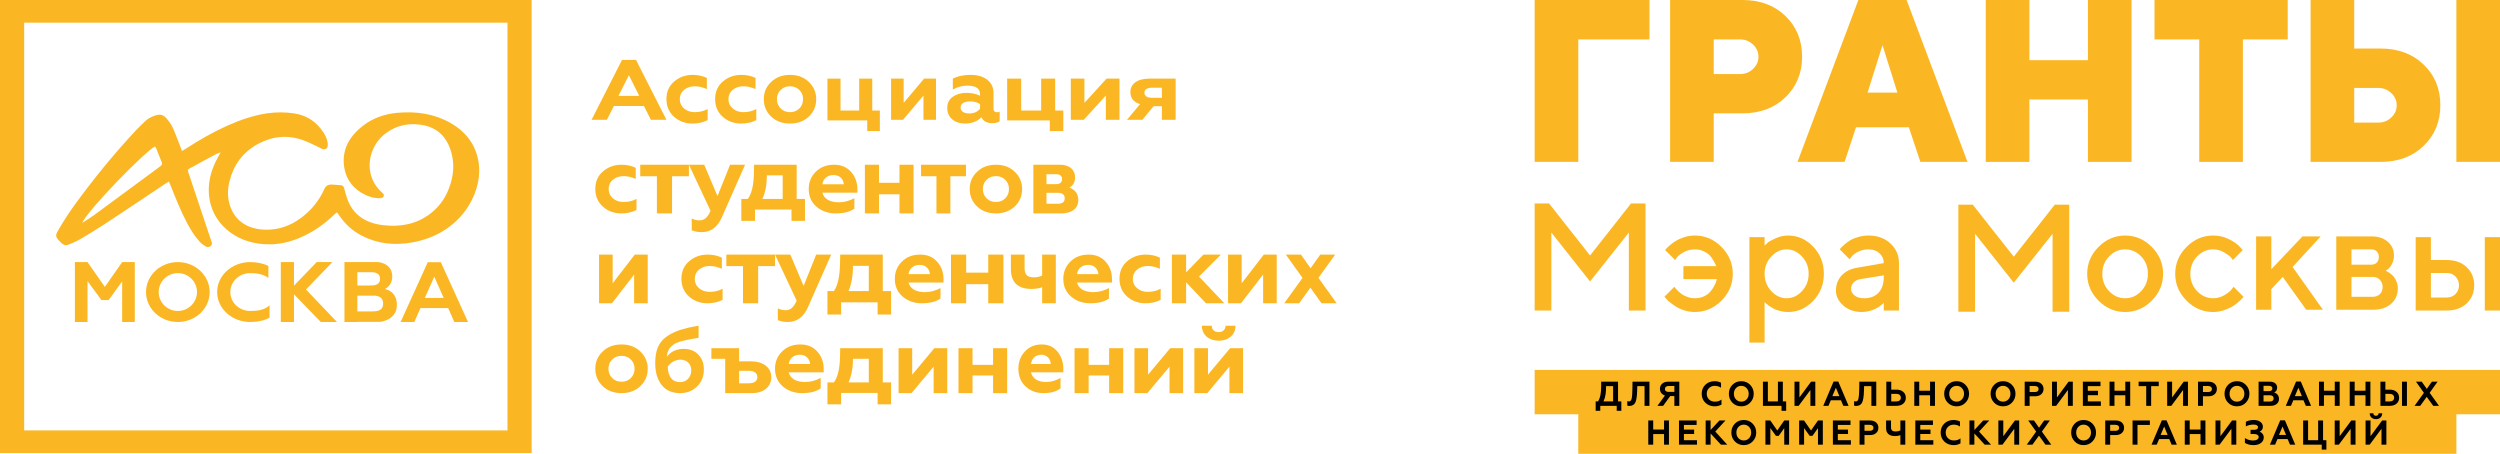 <?xml version="1.0" encoding="UTF-8"?> <svg xmlns="http://www.w3.org/2000/svg" width="303" height="55" viewBox="0 0 303 55" fill="none"><path d="M74.403 12.85H78.043L78.891 14.521H80.773L77.084 7.261H75.386L71.697 14.521H73.554L74.403 12.85ZM76.223 9.117L77.477 11.623H74.956L76.223 9.117Z" fill="#FAB723"></path><path d="M81.704 14.166C82.32 14.705 83.065 14.975 83.926 14.975C84.613 14.975 85.218 14.84 85.764 14.559V13.211C85.311 13.469 84.787 13.593 84.194 13.593C83.693 13.593 83.263 13.447 82.914 13.155C82.565 12.862 82.39 12.48 82.39 12.02C82.39 11.559 82.565 11.177 82.902 10.896C83.251 10.604 83.682 10.458 84.194 10.458C84.671 10.458 85.171 10.57 85.671 10.795V9.446C85.159 9.199 84.589 9.076 83.949 9.076C83.077 9.076 82.332 9.345 81.704 9.885C81.087 10.413 80.773 11.121 80.773 12.008C80.773 12.896 81.087 13.615 81.704 14.166Z" fill="#FAB723"></path><path d="M87.603 14.166C88.22 14.705 88.965 14.975 89.826 14.975C90.512 14.975 91.117 14.84 91.664 14.559V13.211C91.21 13.469 90.687 13.593 90.093 13.593C89.593 13.593 89.162 13.447 88.813 13.155C88.464 12.862 88.29 12.48 88.29 12.02C88.29 11.559 88.464 11.177 88.802 10.896C89.151 10.604 89.581 10.458 90.093 10.458C90.57 10.458 91.07 10.57 91.571 10.795V9.446C91.059 9.199 90.489 9.076 89.849 9.076C88.976 9.076 88.231 9.345 87.603 9.885C86.987 10.413 86.672 11.121 86.672 12.008C86.672 12.896 86.987 13.615 87.603 14.166Z" fill="#FAB723"></path><path d="M95.748 14.975C96.677 14.975 97.433 14.694 98.03 14.132C98.626 13.559 98.924 12.862 98.924 12.02C98.924 11.199 98.626 10.503 98.03 9.93C97.433 9.357 96.677 9.076 95.748 9.076C94.819 9.076 94.062 9.357 93.466 9.93C92.869 10.492 92.571 11.188 92.571 12.02C92.571 12.862 92.869 13.559 93.466 14.132C94.062 14.694 94.819 14.975 95.748 14.975ZM94.612 10.907C94.911 10.604 95.289 10.458 95.748 10.458C96.207 10.458 96.585 10.604 96.883 10.907C97.181 11.199 97.33 11.57 97.33 12.02C97.33 12.469 97.181 12.84 96.883 13.143C96.585 13.447 96.207 13.593 95.748 13.593C95.289 13.593 94.911 13.447 94.612 13.143C94.314 12.84 94.165 12.469 94.165 12.02C94.165 11.57 94.314 11.199 94.612 10.907Z" fill="#FAB723"></path><path d="M105.109 15.882H106.639V13.396H105.717V9.529H104.131V13.396H101.871V9.529H100.286V14.593H105.109V15.882Z" fill="#FAB723"></path><path d="M111.922 11.58V14.521H113.445V9.529H111.999L109.523 12.47V9.529H108V14.521H109.446L111.922 11.58Z" fill="#FAB723"></path><path d="M116.951 14.975C117.779 14.975 118.444 14.716 118.956 14.211C119.178 14.694 119.609 14.93 120.274 14.93C120.658 14.93 120.95 14.851 121.16 14.694V13.537C121.078 13.582 120.961 13.604 120.822 13.604C120.553 13.604 120.414 13.458 120.414 13.177V11.278C120.414 10.593 120.157 10.053 119.644 9.66C119.143 9.267 118.467 9.076 117.639 9.076C116.788 9.076 116.077 9.222 115.483 9.525V10.851C116.031 10.536 116.625 10.379 117.243 10.379C118.269 10.379 118.782 10.727 118.782 11.435V11.604C118.315 11.368 117.756 11.256 117.103 11.256C116.474 11.256 115.937 11.413 115.483 11.727C115.028 12.042 114.807 12.503 114.807 13.098C114.807 14.233 115.693 14.975 116.951 14.975ZM117.569 12.289C118.047 12.289 118.444 12.402 118.782 12.615V13.177C118.479 13.559 118.036 13.75 117.464 13.75C116.858 13.75 116.427 13.514 116.427 13.02C116.427 12.559 116.87 12.289 117.569 12.289Z" fill="#FAB723"></path><path d="M127.236 15.882H128.874V13.396H127.886V9.529H126.188V13.396H123.766V9.529H122.067V14.593H127.236V15.882Z" fill="#FAB723"></path><path d="M134.031 11.58V14.521H135.681V9.529H134.114L131.432 12.47V9.529H129.782V14.521H131.349L134.031 11.58Z" fill="#FAB723"></path><path d="M138.456 14.521L139.816 12.87H140.821V14.521H142.488V9.529H139.319C137.771 9.529 137.002 10.22 137.002 11.15C137.002 11.89 137.392 12.38 138.173 12.62L136.588 14.521H138.456ZM139.591 10.63H140.821V11.85H139.591C139.036 11.85 138.705 11.63 138.705 11.24C138.705 10.85 139.036 10.63 139.591 10.63Z" fill="#FAB723"></path><path d="M74.281 21.787C74.63 21.494 75.06 21.348 75.572 21.348C76.049 21.348 76.55 21.461 77.05 21.686V20.337C76.538 20.09 75.968 19.966 75.328 19.966C74.455 19.966 73.71 20.236 73.082 20.775C72.466 21.303 72.151 22.011 72.151 22.899C72.151 23.787 72.466 24.506 73.082 25.056C73.699 25.596 74.444 25.866 75.305 25.866C75.991 25.866 76.596 25.731 77.143 25.45V24.101C76.689 24.36 76.166 24.483 75.572 24.483C75.072 24.483 74.641 24.337 74.292 24.045C73.943 23.753 73.769 23.371 73.769 22.91C73.769 22.45 73.943 22.067 74.281 21.787Z" fill="#FAB723"></path><path d="M81.452 25.866V21.361H83.496V19.966H77.597V21.361H79.615V25.866H81.452Z" fill="#FAB723"></path><path d="M84.764 26.709C84.435 26.709 84.118 26.628 83.837 26.478V27.903C84.142 28.053 84.557 28.134 85.057 28.134C86.143 28.134 86.948 27.544 87.484 26.35L90.302 19.966H88.485L86.96 23.767L85.35 19.966H83.496L86.118 25.551C85.764 26.35 85.386 26.709 84.764 26.709Z" fill="#FAB723"></path><path d="M91.507 25.392H95.929V26.773H97.563V24.109H96.556V19.966H91.396L91.372 21.021C91.347 22.445 91.102 23.468 90.635 24.109H89.849V26.773H91.507V25.392ZM92.944 21.249H94.861V24.109H92.404C92.76 23.337 92.944 22.38 92.944 21.249Z" fill="#FAB723"></path><path d="M98.017 22.91C98.017 23.798 98.336 24.517 98.964 25.056C99.592 25.596 100.374 25.866 101.298 25.866C102.269 25.866 103.015 25.674 103.549 25.292V24.023C102.944 24.349 102.317 24.517 101.653 24.517C100.611 24.517 99.853 24.113 99.675 23.349H103.916V22.933C103.916 22.101 103.655 21.405 103.146 20.831C102.636 20.259 101.961 19.966 101.096 19.966C100.184 19.966 99.438 20.247 98.87 20.82C98.301 21.382 98.017 22.079 98.017 22.91ZM101.025 21.214C101.772 21.214 102.234 21.719 102.269 22.337H99.675C99.758 21.674 100.267 21.214 101.025 21.214Z" fill="#FAB723"></path><path d="M104.824 19.966V25.866H106.532V23.548H109.015V25.866H110.723V19.966H109.015V22.153H106.532V19.966H104.824Z" fill="#FAB723"></path><path d="M117.076 19.966H111.63V21.361H113.497V25.866H115.185V21.361H117.076V19.966Z" fill="#FAB723"></path><path d="M118.424 20.82C117.827 21.382 117.529 22.079 117.529 22.91C117.529 23.753 117.827 24.45 118.424 25.023C119.02 25.585 119.777 25.866 120.706 25.866C121.635 25.866 122.391 25.585 122.988 25.023C123.584 24.45 123.882 23.753 123.882 22.91C123.882 22.09 123.584 21.393 122.988 20.82C122.391 20.247 121.635 19.966 120.706 19.966C119.777 19.966 119.02 20.247 118.424 20.82ZM122.288 22.91C122.288 23.36 122.139 23.73 121.841 24.034C121.543 24.337 121.164 24.483 120.706 24.483C120.247 24.483 119.869 24.337 119.57 24.034C119.272 23.73 119.123 23.36 119.123 22.91C119.123 22.461 119.272 22.09 119.57 21.798C119.869 21.494 120.247 21.348 120.706 21.348C121.164 21.348 121.543 21.494 121.841 21.798C122.139 22.09 122.288 22.461 122.288 22.91Z" fill="#FAB723"></path><path d="M130.3 21.48C130.3 20.616 129.659 19.966 128.47 19.966H125.244V25.866H128.607C129.934 25.866 130.689 25.239 130.689 24.246C130.689 23.501 130.323 22.993 129.602 22.733C130.071 22.484 130.3 22.071 130.3 21.48ZM126.834 21.113H127.955C128.47 21.113 128.721 21.314 128.721 21.716C128.721 22.118 128.47 22.319 127.955 22.319H126.834V21.113ZM128.207 24.695H126.834V23.371H128.207C128.767 23.371 129.042 23.596 129.042 24.033C129.042 24.471 128.767 24.695 128.207 24.695Z" fill="#FAB723"></path><path d="M78.504 36.756V30.857H76.937L74.255 34.333V30.857H72.605V36.756H74.172L76.854 33.281V36.756H78.504Z" fill="#FAB723"></path><path d="M87.58 34.992C87.126 35.251 86.603 35.374 86.009 35.374C85.509 35.374 85.078 35.228 84.729 34.936C84.38 34.644 84.206 34.262 84.206 33.801C84.206 33.34 84.38 32.958 84.718 32.678C85.067 32.385 85.497 32.239 86.009 32.239C86.486 32.239 86.987 32.352 87.487 32.576V31.228C86.975 30.981 86.405 30.857 85.765 30.857C84.892 30.857 84.147 31.127 83.519 31.666C82.903 32.194 82.588 32.902 82.588 33.79C82.588 34.678 82.903 35.397 83.519 35.947C84.136 36.487 84.881 36.756 85.742 36.756C86.428 36.756 87.033 36.621 87.58 36.341V34.992Z" fill="#FAB723"></path><path d="M88.034 32.252H90.052V36.756H91.889V32.252H93.933V30.857H88.034V32.252Z" fill="#FAB723"></path><path d="M95.201 37.6C94.872 37.6 94.555 37.519 94.274 37.368V38.794C94.579 38.944 94.994 39.025 95.494 39.025C96.58 39.025 97.385 38.434 97.921 37.241L100.739 30.857H98.922L97.397 34.657L95.787 30.857H93.933L96.555 36.442C96.201 37.241 95.823 37.6 95.201 37.6Z" fill="#FAB723"></path><path d="M106.993 30.857H101.833L101.809 31.982C101.784 33.502 101.539 34.592 101.072 35.276H100.286V38.118H101.944V36.645H106.366V38.118H108V35.276H106.993V30.857ZM105.297 35.276H102.841C103.197 34.453 103.381 33.432 103.381 32.226H105.297V35.276Z" fill="#FAB723"></path><path d="M109.401 35.947C110.029 36.487 110.811 36.756 111.735 36.756C112.706 36.756 113.453 36.565 113.986 36.183V34.914C113.381 35.239 112.754 35.408 112.09 35.408C111.048 35.408 110.29 35.003 110.112 34.239H114.353V33.824C114.353 32.992 114.092 32.295 113.583 31.722C113.073 31.149 112.398 30.857 111.533 30.857C110.621 30.857 109.875 31.138 109.307 31.711C108.738 32.273 108.454 32.97 108.454 33.801C108.454 34.689 108.773 35.408 109.401 35.947ZM111.462 32.104C112.209 32.104 112.671 32.61 112.706 33.228H110.112C110.195 32.565 110.704 32.104 111.462 32.104Z" fill="#FAB723"></path><path d="M117.1 34.439H119.774V36.756H121.614V30.857H119.774V33.044H117.1V30.857H115.261V36.756H117.1V34.439Z" fill="#FAB723"></path><path d="M126.308 34.818V36.756H127.966V30.857H126.308V33.387C126.038 33.541 125.696 33.612 125.285 33.612C124.497 33.612 124.179 33.292 124.179 32.441V30.857H122.521V32.607C122.521 34.215 123.356 35.019 125.026 35.019C125.508 35.019 125.932 34.948 126.308 34.818Z" fill="#FAB723"></path><path d="M134.406 36.183V34.914C133.802 35.239 133.174 35.408 132.511 35.408C131.468 35.408 130.71 35.003 130.532 34.239H134.773V33.824C134.773 32.992 134.513 32.295 134.003 31.722C133.494 31.149 132.819 30.857 131.954 30.857C131.042 30.857 130.296 31.138 129.727 31.711C129.158 32.273 128.874 32.97 128.874 33.801C128.874 34.689 129.194 35.408 129.822 35.947C130.45 36.487 131.231 36.756 132.155 36.756C133.127 36.756 133.873 36.565 134.406 36.183ZM131.883 32.104C132.629 32.104 133.091 32.61 133.127 33.228H130.532C130.615 32.565 131.125 32.104 131.883 32.104Z" fill="#FAB723"></path><path d="M140.672 36.341V34.992C140.218 35.251 139.695 35.374 139.101 35.374C138.601 35.374 138.171 35.228 137.822 34.936C137.473 34.644 137.298 34.262 137.298 33.801C137.298 33.34 137.473 32.958 137.81 32.678C138.159 32.385 138.59 32.239 139.101 32.239C139.579 32.239 140.079 32.352 140.579 32.576V31.228C140.067 30.981 139.497 30.857 138.857 30.857C137.984 30.857 137.24 31.127 136.611 31.666C135.995 32.194 135.681 32.902 135.681 33.79C135.681 34.678 135.995 35.397 136.611 35.947C137.228 36.487 137.973 36.756 138.834 36.756C139.52 36.756 140.125 36.621 140.672 36.341Z" fill="#FAB723"></path><path d="M148.387 36.756L145.32 33.517L147.971 30.857H145.858L143.756 33.009V30.857H142.034V36.756H143.756V34.215L146.163 36.756H148.387Z" fill="#FAB723"></path><path d="M150.49 34.333V30.857H148.84V36.756H150.407L153.09 33.281V36.756H154.739V30.857H153.173L150.49 34.333Z" fill="#FAB723"></path><path d="M159.793 33.671L161.826 30.857H160.014L158.841 32.512L157.679 30.857H155.844L157.865 33.683L155.647 36.756H157.459L158.818 34.865L160.165 36.756H162L159.793 33.671Z" fill="#FAB723"></path><path d="M75.328 41.748C74.399 41.748 73.642 42.029 73.046 42.602C72.45 43.164 72.151 43.86 72.151 44.692C72.151 45.535 72.45 46.231 73.046 46.804C73.642 47.366 74.399 47.647 75.328 47.647C76.257 47.647 77.013 47.366 77.61 46.804C78.206 46.231 78.504 45.535 78.504 44.692C78.504 43.871 78.206 43.175 77.61 42.602C77.013 42.029 76.257 41.748 75.328 41.748ZM76.463 45.815C76.165 46.119 75.787 46.265 75.328 46.265C74.869 46.265 74.491 46.119 74.193 45.815C73.894 45.512 73.745 45.141 73.745 44.692C73.745 44.242 73.894 43.871 74.193 43.579C74.491 43.276 74.869 43.13 75.328 43.13C75.787 43.13 76.165 43.276 76.463 43.579C76.761 43.871 76.91 44.242 76.91 44.692C76.91 45.141 76.761 45.512 76.463 45.815Z" fill="#FAB723"></path><path d="M82.874 42.284C82.003 42.284 81.319 42.596 80.823 43.233C80.867 42.697 81.032 42.284 81.341 42.004C81.573 41.792 81.705 41.669 82.058 41.535C82.411 41.401 82.554 41.345 82.995 41.256C83.227 41.2 83.392 41.166 83.513 41.144L84.087 41.043L84.671 40.943V39.479C83.723 39.635 82.94 39.814 82.323 40.026C81.716 40.228 81.176 40.507 80.713 40.853C79.798 41.535 79.412 42.529 79.412 44.016C79.412 45.122 79.676 46.005 80.195 46.664C80.713 47.323 81.463 47.647 82.433 47.647C83.26 47.647 83.944 47.379 84.484 46.843C85.035 46.306 85.311 45.613 85.311 44.775C85.311 44.027 85.079 43.423 84.627 42.965C84.175 42.507 83.591 42.284 82.874 42.284ZM82.422 46.317C81.496 46.317 80.944 45.647 80.933 44.44C81.242 43.949 81.859 43.591 82.477 43.591C83.238 43.591 83.778 44.094 83.778 44.887C83.778 45.725 83.216 46.317 82.422 46.317Z" fill="#FAB723"></path><path d="M91.015 43.795H89.579V42.202H86.218V43.489H87.893V47.647H91.099C91.852 47.647 92.438 47.462 92.857 47.101C93.275 46.73 93.479 46.272 93.479 45.715C93.479 44.548 92.51 43.795 91.015 43.795ZM90.752 46.458H89.579V44.941H90.752C91.409 44.941 91.792 45.224 91.792 45.705C91.792 46.185 91.409 46.458 90.752 46.458Z" fill="#FAB723"></path><path d="M97.013 41.748C96.1 41.748 95.354 42.029 94.785 42.602C94.217 43.164 93.933 43.86 93.933 44.692C93.933 45.579 94.252 46.299 94.88 46.838C95.508 47.377 96.29 47.647 97.214 47.647C98.185 47.647 98.931 47.456 99.465 47.074V45.804C98.86 46.13 98.233 46.299 97.569 46.299C96.527 46.299 95.769 45.894 95.591 45.13H99.832V44.714C99.832 43.883 99.571 43.186 99.062 42.613C98.552 42.04 97.877 41.748 97.013 41.748ZM95.591 44.119C95.674 43.456 96.183 42.995 96.941 42.995C97.688 42.995 98.15 43.501 98.185 44.119H95.591Z" fill="#FAB723"></path><path d="M106.993 42.202H101.833L101.809 43.256C101.784 44.681 101.539 45.703 101.072 46.344H100.286V49.008H101.944V47.627H106.366V49.008H108V46.344H106.993V42.202ZM105.297 46.344H102.841C103.197 45.572 103.381 44.615 103.381 43.485H105.297V46.344Z" fill="#FAB723"></path><path d="M110.558 45.41V42.202H108.908V47.647H110.474L113.157 44.439V47.647H114.807V42.202H113.24L110.558 45.41Z" fill="#FAB723"></path><path d="M120.363 44.221H117.872V42.202H116.168V47.647H117.872V45.508H120.363V47.647H122.067V42.202H120.363V44.221Z" fill="#FAB723"></path><path d="M126.272 41.748C125.43 41.748 124.741 42.029 124.216 42.602C123.691 43.164 123.429 43.86 123.429 44.692C123.429 45.579 123.724 46.299 124.303 46.838C124.883 47.377 125.605 47.647 126.458 47.647C127.354 47.647 128.043 47.456 128.535 47.074V45.804C127.977 46.13 127.398 46.299 126.786 46.299C125.823 46.299 125.124 45.894 124.96 45.13H128.874V44.714C128.874 43.883 128.634 43.186 128.163 42.613C127.693 42.04 127.07 41.748 126.272 41.748ZM124.96 44.119C125.036 43.456 125.506 42.995 126.206 42.995C126.895 42.995 127.321 43.501 127.354 44.119H124.96Z" fill="#FAB723"></path><path d="M134.427 44.221H131.943V42.202H130.235V47.647H131.943V45.508H134.427V47.647H136.135V42.202H134.427V44.221Z" fill="#FAB723"></path><path d="M139.145 45.41V42.202H137.496V47.647H139.062L141.745 44.439V47.647H143.395V42.202H141.828L139.145 45.41Z" fill="#FAB723"></path><path d="M146.863 39.479H145.664C145.675 40.594 146.524 41.294 147.712 41.294C148.289 41.294 148.775 41.135 149.16 40.806C149.544 40.477 149.737 40.042 149.748 39.479H148.538C148.526 39.946 148.21 40.254 147.7 40.254C147.191 40.254 146.863 39.946 146.863 39.479Z" fill="#FAB723"></path><path d="M146.406 45.41V42.202H144.756V47.647H146.323L149.006 44.439V47.647H150.656V42.202H149.089L146.406 45.41Z" fill="#FAB723"></path><path d="M54.545 14.872C52.587 13.772 50.418 13.467 48.144 13.674C46.593 13.816 45.182 14.317 44.005 15.232C42.232 16.604 41.358 18.314 41.743 20.417C42.011 21.844 42.85 22.944 44.308 23.63C44.786 23.859 45.311 24.011 45.859 24.022C46.115 24.022 46.395 24.022 46.5 23.794C46.605 23.565 46.383 23.412 46.232 23.271C45.835 22.9 45.509 22.486 45.264 22.007C44.285 20.068 44.903 17.563 46.721 16.179C48.097 15.134 49.695 14.829 51.432 15.199C53.111 15.569 54.067 16.648 54.569 18.053C55.152 19.72 55.012 21.375 54.347 22.998C53.881 24.142 53.158 25.144 52.097 25.939C50.453 27.17 48.529 27.541 46.43 27.29C44.203 27.029 42.734 25.961 42.069 24.044C41.929 23.641 41.824 23.216 41.708 22.802C41.649 22.584 41.533 22.454 41.276 22.443C40.926 22.421 40.565 22.388 40.215 22.366C39.772 22.356 39.481 22.519 39.306 22.922C38.676 24.316 37.72 25.515 36.414 26.462C35.143 27.388 33.697 27.9 32.03 27.835C29.966 27.758 28.485 26.735 27.89 24.97C27.552 23.968 27.564 22.955 27.82 21.942C28.31 20.035 29.383 18.456 31.295 17.432C32.998 16.517 34.817 16.321 36.694 16.975C37.382 17.214 38.023 17.563 38.688 17.868C38.816 17.922 38.921 18.009 39.049 18.053C39.341 18.162 39.632 18.042 39.702 17.77C39.737 17.628 39.737 17.465 39.714 17.323C39.644 16.855 39.446 16.419 39.177 16.016C38.385 14.818 37.277 14.001 35.691 13.75C34.572 13.576 33.464 13.576 32.356 13.739C30.689 13.99 29.126 14.535 27.622 15.199C25.838 15.994 24.171 16.953 22.562 17.998C22.41 18.097 22.247 18.195 22.049 18.303C21.979 18.097 21.932 17.955 21.874 17.813C21.559 17.018 21.279 16.212 20.918 15.439C20.731 15.036 20.451 14.665 20.148 14.317C19.752 13.87 19.332 13.805 18.737 14.023C18.282 14.186 17.874 14.404 17.548 14.731C17.175 15.101 16.79 15.46 16.429 15.842C13.758 18.717 11.298 21.735 9.024 24.861C8.325 25.82 7.695 26.822 7.101 27.835C6.681 28.554 6.646 28.684 7.427 29.436C7.462 29.469 7.497 29.49 7.532 29.523C7.753 29.73 8.01 29.774 8.29 29.654C8.733 29.458 9.199 29.294 9.607 29.055C10.645 28.445 11.671 27.824 12.674 27.17C15.134 25.558 17.571 23.913 20.02 22.279C20.148 22.192 20.288 22.105 20.451 22.007C20.51 22.138 20.568 22.214 20.603 22.301C20.813 22.802 20.999 23.314 21.209 23.815C21.816 25.275 22.433 26.735 23.296 28.096C23.565 28.532 23.879 28.946 24.229 29.327C24.427 29.545 24.707 29.719 24.964 29.883C25.127 29.991 25.325 29.959 25.488 29.85C25.652 29.741 25.722 29.588 25.675 29.414C25.64 29.283 25.593 29.153 25.547 29.022C24.649 26.331 23.739 23.63 22.842 20.94C22.725 20.569 22.725 20.558 23.063 20.373C24.101 19.796 25.15 19.229 26.2 18.674C26.34 18.598 26.491 18.554 26.736 18.467C26.596 18.717 26.526 18.859 26.445 19.001C25.512 20.667 25.069 22.421 25.419 24.284C26.013 27.421 28.963 29.708 32.823 29.61C34.047 29.578 35.213 29.294 36.321 28.826C37.86 28.183 39.166 27.268 40.332 26.179C40.495 26.026 40.647 25.885 40.81 25.743C40.868 25.798 40.892 25.809 40.915 25.83C40.996 25.95 41.078 26.07 41.16 26.179C41.836 27.159 42.711 27.976 43.83 28.554C45.73 29.545 47.771 29.763 49.905 29.392C55.758 28.39 58.393 23.565 58.055 20.046C57.822 17.835 56.679 16.07 54.545 14.872ZM19.472 20.123C16.755 22.116 14.05 24.12 11.345 26.114C10.902 26.44 10.424 26.713 9.957 27.018C10.715 25.362 17.595 18.347 18.784 17.748C18.842 17.835 18.912 17.922 18.947 18.02C19.169 18.565 19.379 19.11 19.6 19.654C19.67 19.839 19.658 19.981 19.472 20.123Z" fill="#FAB723"></path><path d="M51.851 31.765L48.555 39.025H50.215L50.961 37.335H54.317L55.063 39.025H56.723L53.427 31.776H51.851V31.765ZM51.49 36.11L52.633 33.534L53.776 36.11H51.49Z" fill="#FAB723"></path><path d="M40.285 31.765H38.382L35.629 34.623V31.765H34.034V39.025H35.629V35.667L38.879 39.025H40.84L37.083 35.089L40.285 31.765Z" fill="#FAB723"></path><path d="M12.706 34.771L10.605 31.765H9.076V39.025H10.605V34.068L12.295 36.37H13.163L14.806 34.102V39.025H16.336V31.765H14.806L12.706 34.771Z" fill="#FAB723"></path><path d="M21.554 31.765C19.43 31.765 17.697 33.384 17.697 35.395C17.697 37.395 19.418 39.025 21.554 39.025C23.691 39.025 25.412 37.406 25.412 35.395C25.412 33.395 23.679 31.765 21.554 31.765ZM21.554 37.688C20.273 37.688 19.233 36.667 19.233 35.395C19.233 34.134 20.273 33.102 21.554 33.102C22.836 33.102 23.876 34.123 23.876 35.395C23.876 36.656 22.836 37.688 21.554 37.688Z" fill="#FAB723"></path><path d="M30.323 37.688C28.992 37.688 27.914 36.667 27.914 35.395C27.914 34.134 28.992 33.102 30.323 33.102C31.09 33.102 31.953 33.221 32.528 33.699V32.232C31.893 31.917 31.138 31.765 30.323 31.765C28.117 31.765 26.319 33.384 26.319 35.395C26.319 37.395 28.105 39.025 30.323 39.025C31.198 39.025 32.013 38.862 32.672 38.503V36.993C32.085 37.601 31.114 37.688 30.323 37.688Z" fill="#FAB723"></path><path d="M46.656 35.026C47.133 34.776 47.541 34.298 47.541 33.514C47.541 31.992 46.073 31.765 45.746 31.765H43.322H43.089H41.748V39.025H43.31V39.014H45.956C46.457 39.014 48.101 38.605 48.101 36.98C48.112 35.651 47.297 35.185 46.656 35.026ZM43.31 32.992H44.79C45.023 32.992 46.061 32.889 46.061 33.798C46.061 34.605 45.28 34.605 44.79 34.605H43.31V32.992ZM45.035 37.741H43.31V35.832H45.035C45.292 35.832 46.434 35.719 46.434 36.787C46.446 37.741 45.571 37.741 45.035 37.741Z" fill="#FAB723"></path><path d="M0 54.908H64.437V0H0V54.908ZM2.929 2.745H61.508V52.162H2.929V2.745Z" fill="#FAB723"></path><g clip-path="url(#clip0_126_62)"><path fill-rule="evenodd" clip-rule="evenodd" d="M191.288 45.45H297.713V55H191.288V45.45Z" fill="#FAB723"></path><path d="M199.918 0V4.775H191.288V19.622H186V0H199.918Z" fill="#FAB723"></path><path d="M207.704 4.775H210.898C211.514 4.775 212.04 4.985 212.475 5.404C212.91 5.824 213.127 6.314 213.127 6.875C213.127 7.436 212.91 7.927 212.475 8.347C212.04 8.766 211.514 8.976 210.898 8.976H207.704V4.775ZM211.319 0H202.417V19.622H207.704V13.738H211.184C213.313 13.738 215.051 13.088 216.396 11.788C217.742 10.488 218.414 8.848 218.414 6.869C218.414 4.889 217.744 3.249 216.403 1.949C215.09 0.676 213.395 0.027 211.319 0Z" fill="#FAB723"></path><path d="M228.158 5.472L229.965 11.22H226.35L228.158 5.472ZM231.08 0H225.235L217.855 19.622H223.564L224.95 15.421H231.352L232.751 19.622H238.46L231.08 0Z" fill="#FAB723"></path><path d="M258.342 19.622H253.056V12.055H245.961V19.622H240.674V0H245.961V7.293H253.056V0H258.342V19.622Z" fill="#FAB723"></path><path d="M277.273 0V4.775H271.837V19.622H266.55V4.775H261.126V0H277.273Z" fill="#FAB723"></path><path d="M303 19.622H297.713V0H303V19.622ZM285.331 0H280.044V19.622H288.525C290.664 19.622 292.406 18.972 293.751 17.672C295.097 16.372 295.769 14.732 295.769 12.753C295.769 10.773 295.097 9.133 293.751 7.833C292.406 6.533 290.664 5.883 288.525 5.883H285.331V0ZM288.253 14.86H285.331V10.659H288.253C288.869 10.659 289.395 10.869 289.83 11.288C290.265 11.708 290.482 12.198 290.482 12.759C290.482 13.32 290.265 13.811 289.83 14.23C289.395 14.65 288.869 14.86 288.253 14.86Z" fill="#FAB723"></path><path d="M197.685 24.656H199.438V37.633H197.415V28.186L192.715 34.113L188.023 28.186V37.633H186V24.656H187.744L192.715 30.964L197.685 24.656Z" fill="#FAB723"></path><path d="M208.645 36.434C207.731 37.354 206.654 37.814 205.414 37.814C204.982 37.814 204.561 37.749 204.151 37.619C203.74 37.49 203.397 37.336 203.122 37.158C202.846 36.98 202.597 36.802 202.376 36.624C202.154 36.446 201.995 36.288 201.899 36.149L201.729 35.968L202.924 34.764C202.948 34.8 202.985 34.849 203.036 34.91C203.087 34.969 203.192 35.08 203.351 35.239C203.51 35.4 203.677 35.541 203.854 35.665C204.031 35.788 204.261 35.9 204.546 36C204.831 36.099 205.12 36.149 205.414 36.149C205.833 36.149 206.207 36.069 206.537 35.909C206.867 35.749 207.123 35.558 207.306 35.335C207.488 35.112 207.641 34.885 207.764 34.656C207.887 34.427 207.969 34.234 208.011 34.077L208.083 33.833H204.029V32.258H207.993C207.981 32.21 207.956 32.139 207.917 32.045C207.878 31.952 207.791 31.787 207.656 31.552C207.521 31.316 207.369 31.11 207.198 30.932C207.027 30.754 206.781 30.591 206.461 30.443C206.14 30.296 205.791 30.222 205.414 30.222C204.946 30.222 204.513 30.329 204.115 30.543C203.716 30.757 203.43 30.97 203.256 31.181L203.023 31.516L201.818 30.312C201.854 30.264 201.906 30.199 201.976 30.118C202.045 30.036 202.193 29.897 202.421 29.701C202.648 29.505 202.891 29.329 203.149 29.172C203.406 29.015 203.74 28.872 204.151 28.742C204.561 28.612 204.982 28.547 205.414 28.547C206.654 28.547 207.731 29.009 208.645 29.932C209.558 30.855 210.015 31.94 210.015 33.185C210.015 34.431 209.558 35.514 208.645 36.434Z" fill="#FAB723"></path><path d="M214.679 31.09C214.14 31.67 213.87 32.368 213.87 33.185C213.87 34.003 214.14 34.701 214.679 35.281C215.219 35.86 215.839 36.149 216.54 36.149C217.241 36.149 217.861 35.86 218.401 35.281C218.94 34.701 219.209 34.003 219.209 33.185C219.209 32.368 218.94 31.67 218.401 31.09C217.861 30.511 217.241 30.222 216.54 30.222C215.839 30.222 215.219 30.511 214.679 31.09ZM215.758 37.697C215.446 37.618 215.18 37.52 214.958 37.403C214.736 37.285 214.54 37.164 214.369 37.04C214.199 36.917 214.074 36.819 213.996 36.746L213.87 36.61V41.525H212.028V28.738H213.87V29.76C213.954 29.675 214.073 29.564 214.225 29.425C214.378 29.286 214.703 29.105 215.201 28.882C215.698 28.659 216.204 28.547 216.72 28.547C217.888 28.547 218.902 28.998 219.762 29.9C220.622 30.802 221.052 31.896 221.052 33.181C221.052 34.466 220.622 35.559 219.762 36.461C218.902 37.363 217.888 37.814 216.72 37.814C216.39 37.814 216.07 37.775 215.758 37.697Z" fill="#FAB723"></path><path d="M227.68 35.475C228.103 35.026 228.314 34.385 228.314 33.552V33.371L225.455 33.833C225.126 33.893 224.859 34.029 224.656 34.24C224.452 34.451 224.35 34.716 224.35 35.036C224.35 35.332 224.492 35.591 224.777 35.814C225.061 36.037 225.444 36.149 225.923 36.149C226.672 36.149 227.258 35.925 227.68 35.475ZM228.314 37.633V36.71C228.29 36.734 228.25 36.773 228.192 36.828C228.136 36.882 228.022 36.971 227.851 37.095C227.68 37.219 227.496 37.33 227.298 37.43C227.101 37.529 226.852 37.618 226.552 37.697C226.253 37.775 225.95 37.814 225.644 37.814C224.745 37.814 224 37.552 223.406 37.027C222.813 36.502 222.517 35.901 222.517 35.226C222.517 34.496 222.746 33.884 223.204 33.389C223.662 32.894 224.29 32.581 225.087 32.448L228.314 31.887C228.314 31.416 228.142 31.021 227.797 30.701C227.453 30.381 227.01 30.222 226.471 30.222C226.004 30.222 225.58 30.32 225.199 30.516C224.819 30.712 224.557 30.909 224.413 31.109L224.17 31.425L222.975 30.222C223.011 30.174 223.06 30.112 223.123 30.036C223.186 29.961 223.327 29.828 223.546 29.638C223.764 29.448 223.997 29.277 224.242 29.127C224.488 28.976 224.813 28.842 225.218 28.724C225.622 28.606 226.04 28.547 226.471 28.547C227.55 28.547 228.434 28.869 229.123 29.511C229.812 30.154 230.156 30.945 230.156 31.887V37.633H228.314Z" fill="#FAB723"></path><path d="M249.039 24.805H250.792V37.782H248.77V28.334L244.069 34.261L239.377 28.334V37.782H237.354V24.805H239.098L244.069 31.113L249.039 24.805Z" fill="#FAB723"></path><path d="M259.509 31.081C258.964 30.508 258.317 30.222 257.568 30.222C256.818 30.222 256.17 30.508 255.622 31.081C255.073 31.655 254.799 32.355 254.799 33.185C254.799 34.015 255.073 34.716 255.622 35.289C256.17 35.862 256.818 36.149 257.568 36.149C258.317 36.149 258.964 35.862 259.509 35.289C260.054 34.716 260.327 34.015 260.327 33.185C260.327 32.355 260.054 31.655 259.509 31.081ZM254.336 29.932C255.25 29.009 256.327 28.547 257.568 28.547C258.808 28.547 259.885 29.009 260.799 29.932C261.713 30.855 262.17 31.94 262.17 33.185C262.17 34.431 261.713 35.514 260.799 36.434C259.885 37.354 258.808 37.814 257.568 37.814C256.327 37.814 255.25 37.354 254.336 36.434C253.423 35.514 252.966 34.431 252.966 33.185C252.966 31.94 253.423 30.855 254.336 29.932Z" fill="#FAB723"></path><path d="M265.005 29.932C265.918 29.009 266.996 28.547 268.236 28.547C268.925 28.547 269.566 28.697 270.159 28.995C270.753 29.294 271.178 29.591 271.436 29.887L271.822 30.312L270.627 31.516C270.567 31.419 270.476 31.3 270.353 31.158C270.23 31.017 269.963 30.825 269.553 30.584C269.142 30.343 268.703 30.222 268.236 30.222C267.487 30.222 266.838 30.508 266.29 31.081C265.742 31.655 265.468 32.356 265.468 33.185C265.468 34.015 265.742 34.716 266.29 35.289C266.838 35.862 267.487 36.149 268.236 36.149C268.703 36.149 269.142 36.031 269.553 35.796C269.963 35.561 270.258 35.332 270.438 35.108L270.717 34.764L271.912 35.968C271.876 36.016 271.822 36.084 271.75 36.172C271.678 36.259 271.523 36.407 271.283 36.615C271.043 36.824 270.792 37.007 270.528 37.167C270.264 37.327 269.923 37.475 269.503 37.611C269.084 37.746 268.661 37.814 268.236 37.814C266.996 37.814 265.918 37.354 265.005 36.434C264.091 35.514 263.634 34.431 263.634 33.185C263.634 31.94 264.091 30.855 265.005 29.932Z" fill="#FAB723"></path><path d="M277.862 32.358L281.539 37.543H279.516L276.667 33.562L275.283 35.046V37.543H273.441V28.648H275.283V32.63L279.058 28.648H281.269L277.862 32.358Z" fill="#FAB723"></path><path d="M284.999 33.562V35.969H287.579C287.944 35.969 288.235 35.86 288.451 35.643C288.666 35.426 288.774 35.133 288.774 34.765C288.774 34.433 288.663 34.15 288.442 33.914C288.22 33.679 287.932 33.562 287.579 33.562H284.999ZM288.064 30.471C287.896 30.305 287.671 30.222 287.39 30.222H284.999V32.078H287.39C287.671 32.078 287.896 31.994 288.064 31.829C288.232 31.663 288.316 31.436 288.316 31.15C288.316 30.863 288.232 30.637 288.064 30.471ZM287.39 28.648C288.235 28.648 288.906 28.866 289.403 29.304C289.901 29.741 290.149 30.295 290.149 30.965C290.149 31.345 290.067 31.69 289.903 32.001C289.737 32.311 289.568 32.527 289.394 32.647L289.142 32.82C289.179 32.832 289.23 32.853 289.296 32.883C289.361 32.913 289.481 32.99 289.655 33.114C289.829 33.237 289.98 33.373 290.109 33.521C290.238 33.669 290.355 33.869 290.459 34.123C290.564 34.376 290.616 34.651 290.616 34.946C290.616 35.712 290.345 36.337 289.803 36.82C289.261 37.302 288.52 37.543 287.579 37.543H283.157V28.648H287.39Z" fill="#FAB723"></path><path d="M303 37.633H301.157V28.738H303V37.633ZM296.556 36.059C296.975 36.059 297.325 35.917 297.606 35.633C297.889 35.35 298.029 34.997 298.029 34.575C298.029 34.152 297.889 33.799 297.606 33.516C297.325 33.232 296.975 33.09 296.556 33.09H294.623V36.059H296.556ZM298.96 36.773C298.352 37.347 297.55 37.633 296.556 37.633H292.78V28.738H294.623V31.516H296.556C297.55 31.516 298.352 31.804 298.96 32.38C299.567 32.956 299.872 33.689 299.872 34.579C299.872 35.469 299.567 36.2 298.96 36.773Z" fill="#FAB723"></path><path fill-rule="evenodd" clip-rule="evenodd" d="M186 44.834H303V50.211H186V44.834Z" fill="#FAB723"></path><path d="M193.955 49.786V49.188H195.945V49.786H196.506V48.648H196.107V46.259H194.063V46.723C194.063 47.205 194.034 47.598 193.972 47.895C193.909 48.192 193.814 48.443 193.681 48.648H193.394V49.786H193.955ZM194.341 48.648C194.595 48.125 194.657 47.547 194.657 46.799H195.509V48.648H194.341ZM197.225 49.162C197.283 49.188 197.366 49.2 197.47 49.2C197.815 49.2 198.052 49.07 198.189 48.811C198.326 48.547 198.401 48.075 198.422 47.393L198.438 46.799H199.319V49.188H199.913V46.259H197.861L197.848 47.117C197.84 47.711 197.807 48.117 197.753 48.33C197.699 48.543 197.595 48.652 197.437 48.652C197.354 48.652 197.283 48.639 197.225 48.618V49.162ZM201.571 49.188L202.427 48.004H202.934V49.188H203.532V46.259H202.186C201.879 46.259 201.634 46.338 201.455 46.502C201.276 46.661 201.185 46.87 201.185 47.125C201.185 47.514 201.409 47.819 201.792 47.937L200.882 49.188H201.571ZM202.22 47.497C201.949 47.497 201.787 47.372 201.787 47.142C201.787 46.92 201.949 46.786 202.22 46.786H202.934V47.497H202.22ZM207.821 49.246C208.136 49.246 208.411 49.175 208.647 49.033V48.426C208.431 48.598 208.166 48.681 207.85 48.681C207.563 48.681 207.326 48.593 207.139 48.414C206.952 48.234 206.857 48.004 206.857 47.723C206.857 47.443 206.948 47.217 207.131 47.037C207.318 46.857 207.546 46.765 207.825 46.765C208.112 46.765 208.365 46.84 208.589 46.991V46.385C208.361 46.263 208.107 46.2 207.821 46.2C207.368 46.2 206.99 46.343 206.691 46.627C206.395 46.912 206.246 47.276 206.246 47.723C206.246 48.167 206.395 48.531 206.695 48.819C206.994 49.104 207.368 49.246 207.821 49.246ZM210.401 48.409C210.231 48.23 210.147 47.999 210.147 47.723C210.147 47.447 210.231 47.217 210.401 47.037C210.571 46.857 210.787 46.765 211.045 46.765C211.303 46.765 211.515 46.857 211.685 47.037C211.855 47.217 211.943 47.447 211.943 47.723C211.943 47.999 211.855 48.23 211.685 48.409C211.515 48.589 211.303 48.681 211.045 48.681C210.787 48.681 210.571 48.589 210.401 48.409ZM209.537 47.723C209.537 48.146 209.678 48.506 209.965 48.803C210.251 49.1 210.613 49.246 211.045 49.246C211.477 49.246 211.835 49.1 212.121 48.803C212.408 48.506 212.553 48.146 212.553 47.723C212.553 47.297 212.408 46.937 212.121 46.644C211.835 46.347 211.477 46.2 211.045 46.2C210.613 46.2 210.251 46.347 209.965 46.644C209.678 46.937 209.537 47.297 209.537 47.723ZM216.484 49.786V48.648H216.081V46.259H215.483V48.648H214.265V46.259H213.667V49.188H215.919V49.786H216.484ZM217.997 49.188L219.422 47.267V49.188H220.016V46.259H219.501L218.092 48.167V46.259H217.494V49.188H217.997ZM221.608 49.188L221.894 48.51H223.124L223.411 49.188H224.047L222.8 46.242H222.227L220.98 49.188H221.608ZM222.509 46.995L222.933 48.012H222.081L222.509 46.995ZM224.715 49.162C224.774 49.188 224.857 49.2 224.961 49.2C225.306 49.2 225.542 49.07 225.679 48.811C225.817 48.547 225.891 48.075 225.912 47.393L225.929 46.799H226.81V49.188H227.404V46.259H225.351L225.339 47.117C225.33 47.711 225.297 48.117 225.243 48.33C225.189 48.543 225.085 48.652 224.927 48.652C224.844 48.652 224.774 48.639 224.715 48.618V49.162ZM229.86 49.188C230.205 49.188 230.479 49.096 230.682 48.916C230.886 48.736 230.986 48.497 230.986 48.209C230.986 47.92 230.886 47.681 230.682 47.501C230.479 47.317 230.205 47.225 229.86 47.225H229.22V46.259H228.621V49.188H229.86ZM229.22 47.736H229.826C230.175 47.736 230.383 47.903 230.383 48.2C230.383 48.489 230.175 48.656 229.826 48.656H229.22V47.736ZM232.61 49.188V47.903H233.923V49.188H234.518V46.259H233.923V47.355H232.61V46.259H232.012V49.188H232.61ZM236.5 48.409C236.329 48.23 236.246 47.999 236.246 47.723C236.246 47.447 236.329 47.217 236.5 47.037C236.67 46.857 236.886 46.765 237.143 46.765C237.401 46.765 237.613 46.857 237.783 47.037C237.954 47.217 238.041 47.447 238.041 47.723C238.041 47.999 237.954 48.23 237.783 48.409C237.613 48.589 237.401 48.681 237.143 48.681C236.886 48.681 236.67 48.589 236.5 48.409ZM235.635 47.723C235.635 48.146 235.776 48.506 236.063 48.803C236.35 49.1 236.711 49.246 237.143 49.246C237.576 49.246 237.933 49.1 238.22 48.803C238.506 48.506 238.652 48.146 238.652 47.723C238.652 47.297 238.506 46.937 238.22 46.644C237.933 46.347 237.576 46.2 237.143 46.2C236.711 46.2 236.35 46.347 236.063 46.644C235.776 46.937 235.635 47.297 235.635 47.723ZM242.126 48.409C241.955 48.23 241.872 47.999 241.872 47.723C241.872 47.447 241.955 47.217 242.126 47.037C242.296 46.857 242.512 46.765 242.77 46.765C243.027 46.765 243.239 46.857 243.41 47.037C243.58 47.217 243.667 47.447 243.667 47.723C243.667 47.999 243.58 48.23 243.41 48.409C243.239 48.589 243.027 48.681 242.77 48.681C242.512 48.681 242.296 48.589 242.126 48.409ZM241.261 47.723C241.261 48.146 241.403 48.506 241.689 48.803C241.976 49.1 242.337 49.246 242.77 49.246C243.202 49.246 243.559 49.1 243.846 48.803C244.132 48.506 244.278 48.146 244.278 47.723C244.278 47.297 244.132 46.937 243.846 46.644C243.559 46.347 243.202 46.2 242.77 46.2C242.337 46.2 241.976 46.347 241.689 46.644C241.403 46.937 241.261 47.297 241.261 47.723ZM245.99 49.188V48.029H246.663C246.975 48.029 247.224 47.945 247.403 47.782C247.585 47.619 247.677 47.405 247.677 47.142C247.677 46.878 247.585 46.669 247.403 46.506C247.224 46.343 246.975 46.259 246.663 46.259H245.392V49.188H245.99ZM245.99 46.786H246.621C246.908 46.786 247.078 46.916 247.078 47.15C247.078 47.385 246.908 47.514 246.621 47.514H245.99V46.786ZM249.206 49.188L250.631 47.267V49.188H251.225V46.259H250.71L249.301 48.167V46.259H248.703V49.188H249.206ZM254.624 49.188V48.648H253.041V47.895H254.279V47.363H253.041V46.799H254.579V46.259H252.443V49.188H254.624ZM256.274 49.188V47.903H257.587V49.188H258.181V46.259H257.587V47.355H256.274V46.259H255.675V49.188H256.274ZM259.203 46.799H260.121V49.188H260.72V46.799H261.642V46.259H259.203V46.799ZM263.163 49.188L264.588 47.267V49.188H265.182V46.259H264.667L263.259 48.167V46.259H262.66V49.188H263.163ZM266.998 49.188V48.029H267.671C267.983 48.029 268.232 47.945 268.411 47.782C268.594 47.619 268.685 47.405 268.685 47.142C268.685 46.878 268.594 46.669 268.411 46.506C268.232 46.343 267.983 46.259 267.671 46.259H266.4V49.188H266.998ZM266.998 46.786H267.63C267.917 46.786 268.087 46.916 268.087 47.15C268.087 47.385 267.917 47.514 267.63 47.514H266.998V46.786ZM270.476 48.409C270.306 48.23 270.223 47.999 270.223 47.723C270.223 47.447 270.306 47.217 270.476 47.037C270.647 46.857 270.863 46.765 271.12 46.765C271.378 46.765 271.59 46.857 271.76 47.037C271.93 47.217 272.018 47.447 272.018 47.723C272.018 47.999 271.93 48.23 271.76 48.409C271.59 48.589 271.378 48.681 271.12 48.681C270.863 48.681 270.647 48.589 270.476 48.409ZM269.612 47.723C269.612 48.146 269.753 48.506 270.04 48.803C270.327 49.1 270.688 49.246 271.12 49.246C271.552 49.246 271.91 49.1 272.196 48.803C272.483 48.506 272.629 48.146 272.629 47.723C272.629 47.297 272.483 46.937 272.196 46.644C271.91 46.347 271.552 46.2 271.12 46.2C270.688 46.2 270.327 46.347 270.04 46.644C269.753 46.937 269.612 47.297 269.612 47.723ZM275.205 49.188C275.512 49.188 275.757 49.112 275.94 48.957C276.123 48.803 276.214 48.602 276.214 48.355C276.214 48.142 276.156 47.97 276.04 47.832C275.923 47.694 275.786 47.606 275.624 47.573C275.824 47.489 275.99 47.288 275.99 46.991C275.99 46.523 275.641 46.259 275.109 46.259H273.742V49.188H275.205ZM274.34 47.903H275.092C275.388 47.903 275.566 48.041 275.566 48.288C275.566 48.535 275.388 48.669 275.092 48.669H274.34V47.903ZM274.34 46.761H275.014C275.263 46.761 275.412 46.882 275.412 47.087C275.412 47.288 275.263 47.405 275.014 47.405H274.34V46.761ZM277.665 49.188L277.951 48.51H279.181L279.468 49.188H280.104L278.857 46.242H278.284L277.037 49.188H277.665ZM278.566 46.995L278.99 48.012H278.138L278.566 46.995ZM281.662 49.188V47.903H282.975V49.188H283.569V46.259H282.975V47.355H281.662V46.259H281.063V49.188H281.662ZM285.385 49.188V47.903H286.698V49.188H287.292V46.259H286.698V47.355H285.385V46.259H284.786V49.188H285.385ZM291.721 49.188V46.259H291.123V49.188H291.721ZM289.648 49.188C289.993 49.188 290.267 49.096 290.47 48.916C290.674 48.736 290.774 48.497 290.774 48.209C290.774 47.92 290.674 47.681 290.47 47.501C290.267 47.317 289.993 47.225 289.648 47.225H289.108V46.259H288.509V49.188H289.648ZM289.108 47.736H289.615C289.964 47.736 290.171 47.903 290.171 48.2C290.171 48.489 289.964 48.656 289.615 48.656H289.108V47.736ZM292.818 46.259L293.778 47.61L292.644 49.188H293.333L294.119 48.096L294.908 49.188H295.606L294.476 47.606L295.436 46.259H294.746L294.127 47.133L293.516 46.259H292.818Z" fill="black"></path><path d="M200.368 53.89V52.606H201.681V53.89H202.276V50.962H201.681V52.058H200.368V50.962H199.77V53.89H200.368ZM205.674 53.89V53.35H204.091V52.597H205.329V52.066H204.091V51.501H205.629V50.962H203.493V53.89H205.674ZM207.324 53.89V52.539L208.575 53.89H209.339L207.893 52.305L209.127 50.962H208.396L207.324 52.116V50.962H206.726V53.89H207.324ZM210.702 53.112C210.532 52.932 210.449 52.702 210.449 52.426C210.449 52.15 210.532 51.92 210.702 51.74C210.873 51.56 211.089 51.468 211.346 51.468C211.604 51.468 211.816 51.56 211.986 51.74C212.156 51.92 212.244 52.15 212.244 52.426C212.244 52.702 212.156 52.932 211.986 53.112C211.816 53.292 211.604 53.384 211.346 53.384C211.089 53.384 210.873 53.292 210.702 53.112ZM209.838 52.426C209.838 52.848 209.979 53.208 210.266 53.505C210.553 53.802 210.914 53.949 211.346 53.949C211.778 53.949 212.136 53.802 212.422 53.505C212.709 53.208 212.855 52.848 212.855 52.426C212.855 51.999 212.709 51.639 212.422 51.347C212.136 51.05 211.778 50.903 211.346 50.903C210.914 50.903 210.553 51.05 210.266 51.347C209.979 51.639 209.838 51.999 209.838 52.426ZM214.566 53.89V51.886L215.248 52.828H215.58L216.249 51.886V53.89H216.839V50.962H216.249L215.406 52.175L214.562 50.962H213.968V53.89H214.566ZM218.655 53.89V51.886L219.336 52.828H219.669L220.338 51.886V53.89H220.928V50.962H220.338L219.494 52.175L218.651 50.962H218.057V53.89H218.655ZM224.327 53.89V53.35H222.744V52.597H223.982V52.066H222.744V51.501H224.281V50.962H222.145V53.89H224.327ZM225.976 53.89V52.731H226.65C226.961 52.731 227.21 52.648 227.389 52.484C227.572 52.321 227.663 52.108 227.663 51.844C227.663 51.581 227.572 51.372 227.389 51.209C227.21 51.045 226.961 50.962 226.65 50.962H225.378V53.89H225.976ZM225.976 51.489H226.608C226.895 51.489 227.065 51.619 227.065 51.853C227.065 52.087 226.895 52.217 226.608 52.217H225.976V51.489ZM230.921 53.89V50.962H230.327V52.171C230.156 52.254 229.965 52.296 229.749 52.296C229.379 52.296 229.192 52.162 229.192 51.798V50.962H228.594V51.899C228.594 52.531 228.985 52.853 229.67 52.853C229.899 52.853 230.119 52.819 230.327 52.748V53.89H230.921ZM234.32 53.89V53.35H232.737V52.597H233.975V52.066H232.737V51.501H234.274V50.962H232.138V53.89H234.32ZM236.784 53.949C237.1 53.949 237.374 53.877 237.611 53.735V53.129C237.395 53.3 237.129 53.384 236.813 53.384C236.526 53.384 236.289 53.296 236.102 53.116C235.915 52.936 235.82 52.706 235.82 52.426C235.82 52.146 235.911 51.92 236.094 51.74C236.281 51.56 236.51 51.468 236.788 51.468C237.075 51.468 237.328 51.543 237.552 51.694V51.087C237.324 50.966 237.071 50.903 236.784 50.903C236.331 50.903 235.953 51.045 235.654 51.33C235.359 51.614 235.209 51.978 235.209 52.426C235.209 52.869 235.359 53.233 235.658 53.522C235.957 53.806 236.331 53.949 236.784 53.949ZM239.294 53.89V52.539L240.544 53.89H241.309L239.863 52.305L241.097 50.962H240.366L239.294 52.116V50.962H238.695V53.89H239.294ZM242.705 53.89L244.13 51.97V53.89H244.724V50.962H244.209L242.8 52.869V50.962H242.202V53.89H242.705ZM245.821 50.962L246.781 52.313L245.647 53.89H246.337L247.122 52.798L247.911 53.89H248.609L247.479 52.309L248.439 50.962H247.749L247.13 51.836L246.519 50.962H245.821ZM251.888 53.112C251.718 52.932 251.634 52.702 251.634 52.426C251.634 52.15 251.718 51.92 251.888 51.74C252.058 51.56 252.274 51.468 252.532 51.468C252.79 51.468 253.002 51.56 253.172 51.74C253.342 51.92 253.429 52.15 253.429 52.426C253.429 52.702 253.342 52.932 253.172 53.112C253.002 53.292 252.79 53.384 252.532 53.384C252.274 53.384 252.058 53.292 251.888 53.112ZM251.024 52.426C251.024 52.848 251.165 53.208 251.452 53.505C251.738 53.802 252.1 53.949 252.532 53.949C252.964 53.949 253.322 53.802 253.608 53.505C253.895 53.208 254.04 52.848 254.04 52.426C254.04 51.999 253.895 51.639 253.608 51.347C253.322 51.05 252.964 50.903 252.532 50.903C252.1 50.903 251.738 51.05 251.452 51.347C251.165 51.639 251.024 51.999 251.024 52.426ZM255.752 53.89V52.731H256.425C256.737 52.731 256.986 52.648 257.165 52.484C257.348 52.321 257.439 52.108 257.439 51.844C257.439 51.581 257.348 51.372 257.165 51.209C256.986 51.045 256.737 50.962 256.425 50.962H255.154V53.89H255.752ZM255.752 51.489H256.384C256.671 51.489 256.841 51.619 256.841 51.853C256.841 52.087 256.671 52.217 256.384 52.217H255.752V51.489ZM259.064 53.89V51.501H260.564V50.962H258.466V53.89H259.064ZM261.395 53.89L261.682 53.212H262.912L263.198 53.89H263.834L262.587 50.945H262.014L260.767 53.89H261.395ZM262.297 51.698L262.72 52.715H261.869L262.297 51.698ZM265.392 53.89V52.606H266.705V53.89H267.299V50.962H266.705V52.058H265.392V50.962H264.794V53.89H265.392ZM269.019 53.89L270.445 51.97V53.89H271.039V50.962H270.524L269.115 52.869V50.962H268.517V53.89H269.019ZM273.133 53.949C273.511 53.949 273.815 53.861 274.035 53.685C274.255 53.505 274.367 53.288 274.367 53.024C274.367 52.669 274.151 52.426 273.869 52.321C274.072 52.233 274.263 52.033 274.263 51.736C274.263 51.489 274.164 51.288 273.96 51.133C273.761 50.978 273.495 50.903 273.158 50.903C272.788 50.903 272.468 50.974 272.198 51.121V51.677C272.485 51.531 272.796 51.46 273.129 51.46C273.466 51.46 273.673 51.572 273.673 51.769C273.673 51.983 273.515 52.091 273.204 52.091H272.767V52.597H273.133C273.52 52.597 273.752 52.727 273.752 52.961C273.752 53.229 273.495 53.388 273.05 53.388C272.722 53.388 272.335 53.271 272.082 53.091V53.677C272.36 53.857 272.709 53.949 273.133 53.949ZM275.743 53.89L276.029 53.212H277.259L277.546 53.89H278.182L276.935 50.945H276.362L275.115 53.89H275.743ZM276.644 51.698L277.068 52.715H276.216L276.644 51.698ZM281.959 54.489V53.35H281.556V50.962H280.957V53.35H279.74V50.962H279.141V53.89H281.393V54.489H281.959ZM283.471 53.89L284.896 51.97V53.89H285.49V50.962H284.975L283.567 52.869V50.962H282.968V53.89H283.471ZM287.211 53.89L288.636 51.97V53.89H289.23V50.962H288.715L287.306 52.869V50.962H286.708V53.89H287.211ZM287.207 50.087C287.211 50.527 287.531 50.803 287.967 50.803C288.403 50.803 288.723 50.527 288.727 50.087H288.287C288.283 50.272 288.158 50.393 287.963 50.393C287.768 50.393 287.647 50.272 287.647 50.087H287.207Z" fill="black"></path></g><defs><clipPath id="clip0_126_62"><rect width="117" height="55" fill="white" transform="translate(186)"></rect></clipPath></defs></svg> 